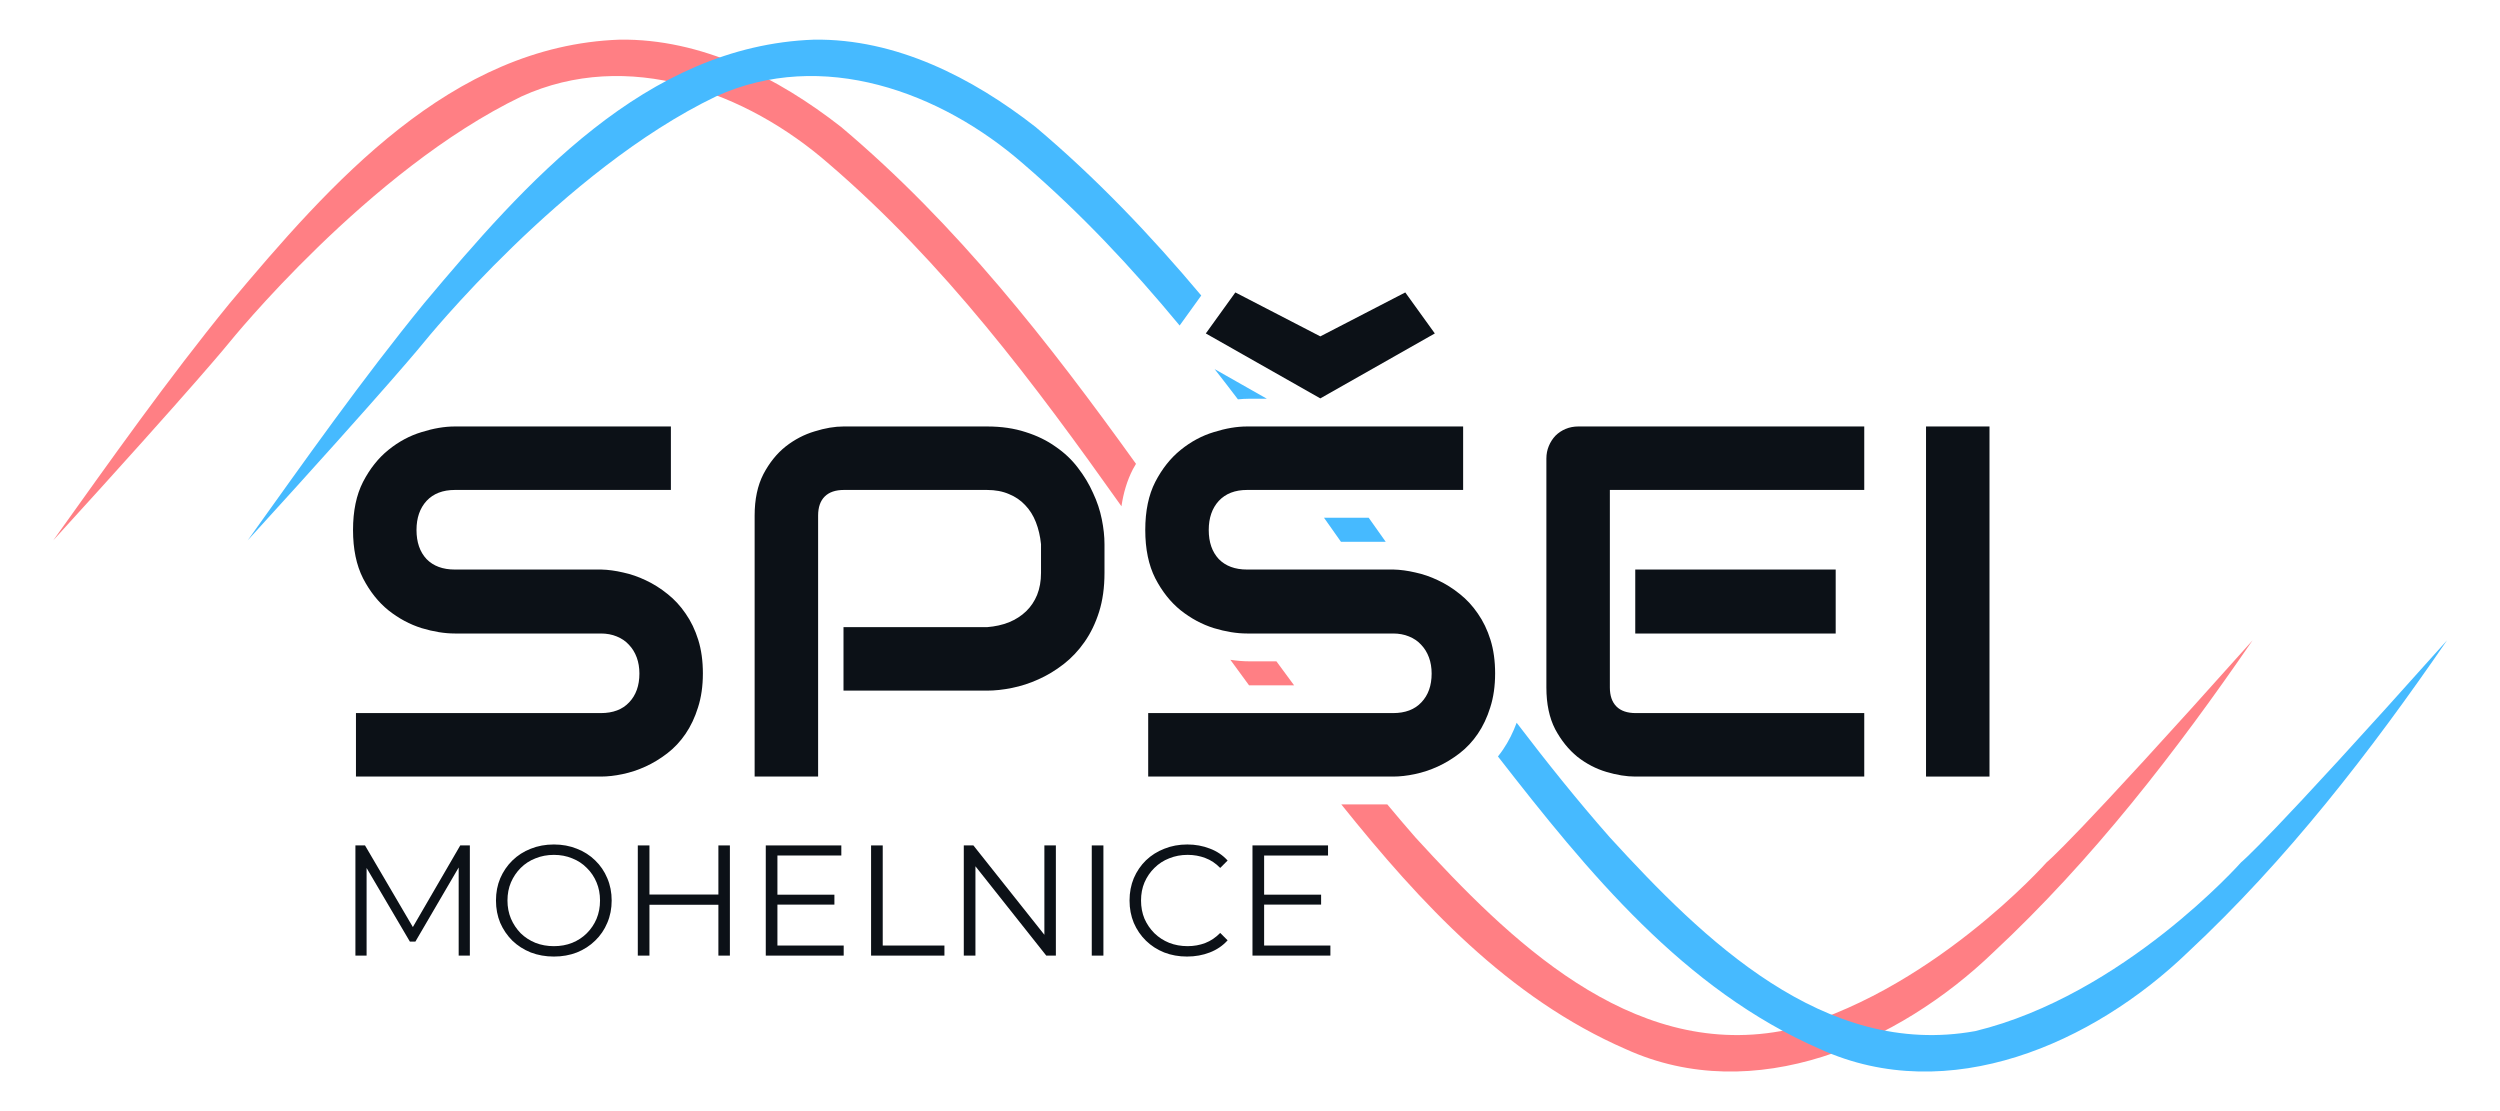 <?xml version="1.0" encoding="UTF-8" standalone="no"?>
<svg
   width="1800"
   height="800"
   viewBox="0 0 1800 800"
   version="1.1"
   id="svg660"
   sodipodi:docname="spsei-logo.svg"
   inkscape:version="1.2.2 (b0a84865, 2022-12-01)"
   xmlns:inkscape="http://www.inkscape.org/namespaces/inkscape"
   xmlns:sodipodi="http://sodipodi.sourceforge.net/DTD/sodipodi-0.dtd"
   xmlns="http://www.w3.org/2000/svg"
   xmlns:svg="http://www.w3.org/2000/svg">
  <defs
     id="defs664" />
  <sodipodi:namedview
     id="namedview662"
     pagecolor="#ffffff"
     bordercolor="#000000"
     borderopacity="0.25"
     inkscape:showpageshadow="2"
     inkscape:pageopacity="0.0"
     inkscape:pagecheckerboard="0"
     inkscape:deskcolor="#d1d1d1"
     showgrid="false"
     inkscape:zoom="0.23301377"
     inkscape:cx="296.11984"
     inkscape:cy="637.30139"
     inkscape:window-width="1440"
     inkscape:window-height="767"
     inkscape:window-x="0"
     inkscape:window-y="25"
     inkscape:window-maximized="0"
     inkscape:current-layer="g19263" />
  <g
     id="g19263"
     transform="translate(38.259,28.517)">
    <g
       id="g1327">
      <g
         id="g11081"
         transform="matrix(2.579,0,0,2.579,-2398.128,-665.246)"
         style="fill:#ff7f84;fill-opacity:1;stroke:#46baff;stroke-width:10.082;stroke-dasharray:none;stroke-opacity:1">
        <path
           id="path11079"
           style="color:#000000;fill:#ff7f84;fill-opacity:1;stroke:none;stroke-linecap:round;stroke-linejoin:round;stroke-miterlimit:10;-inkscape-stroke:none;paint-order:fill stroke markers"
           d="m 1087.996,257.961 c -47.032,1.682 -80.796,40.172 -108.861,73.622 -17.393,21.311 -33.231,43.82 -49.241,66.17 40.739,-44.696 49.192,-55.289 49.192,-55.289 0,0 38.801,-48.107 81.556,-68.658 29.576,-13.471 62.74,-1.35 85.85,18.877 32.05,27.511 57.28,61.195 81.628,95.547 0.537,-3.698 1.564,-7.165 3.188,-10.334 l 0.01,-0.016 0.01,-0.017 c 0.264,-0.509 0.57,-0.982 0.853,-1.475 -24.421,-33.995 -50.078,-66.888 -82.33,-94.053 -17.637,-13.779 -38.96,-24.688 -61.853,-24.375 z m 455.905,167.699 c -50.486,56.553 -57.468,61.953 -57.468,61.953 0,0 -32.873,37.108 -74.235,47.138 -42.214,7.637 -75.988,-25.615 -102.012,-54.075 -2.668,-3.029 -5.261,-6.123 -7.853,-9.217 h -12.841 c 22.193,27.671 46.626,54.061 79.461,68.347 35.834,16.278 76.165,-1.603 102.604,-27.074 27.669,-25.801 50.974,-55.966 72.344,-87.072 z m -285.375,5.432 c 1.732,2.388 3.473,4.766 5.223,7.136 h 12.576 c -1.651,-2.234 -3.31,-4.462 -4.946,-6.71 h -7.54 c -1.755,0 -3.527,-0.155 -5.313,-0.426 z"
           sodipodi:nodetypes="ccccccccccccccccccccccccccsc" />
      </g>
      <g
         id="g7157"
         transform="matrix(2.579,0,0,2.579,-2258.128,-665.246)"
         style="fill:#46baff;fill-opacity:1;stroke:#46baff;stroke-width:10.082;stroke-dasharray:none;stroke-opacity:1">
        <path
           id="path7155"
           style="color:#000000;fill:#46baff;fill-opacity:1;stroke:none;stroke-linecap:round;stroke-linejoin:round;stroke-miterlimit:10;-inkscape-stroke:none;paint-order:fill stroke markers"
           d="m 1087.996,257.961 c -47.032,1.682 -80.796,40.172 -108.861,73.622 -17.393,21.311 -33.231,43.82 -49.241,66.17 40.739,-44.696 49.192,-55.289 49.192,-55.289 0,0 38.801,-48.107 81.556,-68.658 29.576,-13.471 62.74,-1.35 85.85,18.877 15.982,13.718 30.258,28.981 43.586,45.085 l 6.033,-8.376 c -14.12,-16.818 -29.267,-32.741 -46.263,-47.057 -17.637,-13.779 -38.96,-24.688 -61.853,-24.375 z m 111.848,91.974 c 2.189,2.798 4.361,5.609 6.508,8.443 1.071,-0.104 2.139,-0.17 3.201,-0.17 h 4.876 z m 30.54,41.504 c 1.58,2.236 3.159,4.471 4.734,6.71 h 12.492 c -1.579,-2.241 -3.168,-4.472 -4.748,-6.71 z m 313.517,34.221 c -50.486,56.553 -57.468,61.953 -57.468,61.953 0,0 -32.873,37.108 -74.235,47.138 -42.214,7.637 -75.988,-25.615 -102.012,-54.075 -9.086,-10.318 -17.676,-21.06 -26.021,-32.011 -0.987,2.674 -2.234,5.189 -3.791,7.476 -0.454,0.667 -0.933,1.312 -1.432,1.94 25.102,32.27 51.904,65.146 90.011,81.726 35.834,16.278 76.165,-1.603 102.604,-27.074 27.669,-25.801 50.974,-55.966 72.344,-87.072 z"
           sodipodi:nodetypes="ccccccccccccsccccccccccccscccc" />
      </g>
      <g
         aria-label="Š"
         id="text16635"
         style="font-weight:800;font-size:360px;line-height:1.7;font-family:'Open Sans';-inkscape-font-specification:'Open Sans Ultra-Bold';opacity:1;fill:#0c1117;stroke:#ffffff;stroke-width:40">
        <g
           id="path561" />
      </g>
      <g
         aria-label="SPŠEI"
         id="text837"
         style="font-weight:800;font-size:360px;line-height:1.7;font-family:'Open Sans';-inkscape-font-specification:'Open Sans Ultra-Bold';opacity:1;fill:#0c1117;stroke:#002255;stroke-width:3.78">
        <path
           d="m 467.814,456.433 q 0,13.535 -3.516,24.434 -3.34,10.723 -8.965,18.984 -5.625,8.262 -13.184,14.062 -7.559,5.801 -15.645,9.492 -8.086,3.691 -16.523,5.449 -8.262,1.758 -15.645,1.758 H 218.029 v -45.703 h 176.309 q 13.184,0 20.391,-7.734 7.383,-7.734 7.383,-20.742 0,-6.328 -1.934,-11.602 -1.934,-5.273 -5.625,-9.141 -3.516,-3.867 -8.789,-5.977 -5.098,-2.109 -11.426,-2.109 H 289.221 q -11.074,0 -23.906,-3.867 -12.832,-4.043 -23.906,-12.832 -10.898,-8.789 -18.281,-23.027 -7.207,-14.238 -7.207,-34.805 0,-20.566 7.207,-34.629 7.383,-14.238 18.281,-23.027 11.074,-8.965 23.906,-12.832 12.832,-4.043 23.906,-4.043 h 155.566 v 45.703 h -155.566 q -13.008,0 -20.391,7.91 -7.207,7.91 -7.207,20.918 0,13.184 7.207,20.918 7.383,7.559 20.391,7.559 h 105.117 0.352 q 7.383,0.176 15.645,2.109 8.262,1.758 16.348,5.625 8.262,3.867 15.645,9.844 7.383,5.801 13.008,14.062 5.801,8.262 9.141,18.984 3.34,10.723 3.34,24.258 z"
           style="font-weight:normal;font-family:Audiowide;-inkscape-font-specification:Audiowide;stroke:none"
           id="path435" />
        <path
           d="m 756.974,384.011 q 0,15.645 -3.867,27.949 -3.867,12.305 -10.547,21.797 -6.504,9.316 -15.117,15.996 -8.613,6.68 -18.105,10.898 -9.316,4.219 -18.984,6.152 -9.492,1.934 -17.93,1.934 H 569.064 v -45.703 h 103.359 q 8.789,-0.703 15.82,-3.516 7.207,-2.988 12.305,-7.91 5.098,-4.922 7.91,-11.777 2.812,-7.031 2.812,-15.82 v -20.742 q -0.879,-8.613 -3.691,-15.82 -2.812,-7.207 -7.734,-12.305 -4.746,-5.098 -11.602,-7.91 -6.855,-2.988 -15.82,-2.988 H 569.416 q -9.141,0 -13.887,4.746 -4.746,4.746 -4.746,13.711 V 530.612 H 505.08 V 342.702 q 0,-17.578 6.328,-29.883 6.504,-12.305 15.996,-19.863 9.668,-7.559 20.918,-10.898 11.25,-3.516 20.742,-3.516 h 103.359 q 15.469,0 27.773,4.043 12.305,3.867 21.621,10.547 9.492,6.504 15.996,15.117 6.68,8.613 10.898,18.105 4.395,9.316 6.328,18.984 1.934,9.492 1.934,17.93 z"
           style="font-weight:normal;font-family:Audiowide;-inkscape-font-specification:Audiowide;stroke:none"
           id="path437" />
        <path
           d="m 1038.225,456.433 q 0,13.535 -3.516,24.434 -3.34,10.723 -8.965,18.984 -5.625,8.262 -13.184,14.062 -7.559,5.801 -15.645,9.492 -8.086,3.691 -16.523,5.449 -8.262,1.758 -15.645,1.758 H 788.439 v -45.703 h 176.309 q 13.184,0 20.391,-7.734 7.383,-7.734 7.383,-20.742 0,-6.328 -1.934,-11.602 -1.934,-5.273 -5.625,-9.141 -3.516,-3.867 -8.789,-5.977 -5.098,-2.109 -11.426,-2.109 H 859.631 q -11.074,0 -23.906,-3.867 -12.832,-4.043 -23.906,-12.832 -10.898,-8.789 -18.281,-23.027 -7.207,-14.238 -7.207,-34.805 0,-20.566 7.207,-34.629 7.383,-14.238 18.281,-23.027 11.074,-8.965 23.906,-12.832 12.832,-4.043 23.906,-4.043 H 1015.197 V 324.245 H 859.631 q -13.008,0 -20.391,7.91 -7.207,7.91 -7.207,20.918 0,13.184 7.207,20.918 7.383,7.559 20.391,7.559 h 105.117 0.352 q 7.383,0.176 15.645,2.109 8.262,1.758 16.348,5.625 8.262,3.867 15.645,9.844 7.383,5.801 13.008,14.062 5.801,8.262 9.141,18.984 3.34,10.723 3.34,24.258 z m -187.031,-274.395 61.172,31.641 61.172,-31.641 21.27,29.531 -82.441,46.758 -82.441,-46.758 z"
           style="font-weight:normal;font-family:Audiowide;-inkscape-font-specification:Audiowide;stroke:none"
           id="path439" />
        <path
           d="m 1283.439,427.605 h -144.316 v -46.055 h 144.316 z m 20.566,103.008 h -164.883 q -9.492,0 -20.742,-3.34 -11.25,-3.34 -20.918,-10.898 -9.492,-7.734 -15.996,-19.863 -6.328,-12.305 -6.328,-30.059 V 301.57 q 0,-4.746 1.758,-8.965 1.758,-4.219 4.746,-7.383 3.164,-3.164 7.383,-4.922 4.219,-1.758 9.141,-1.758 h 205.84 v 45.703 h -183.164 v 142.207 q 0,8.965 4.746,13.711 4.746,4.746 13.887,4.746 h 164.531 z"
           style="font-weight:normal;font-family:Audiowide;-inkscape-font-specification:Audiowide;stroke:none"
           id="path441" />
        <path
           d="m 1394.181,530.612 h -45.703 V 278.542 h 45.703 z"
           style="font-weight:normal;font-family:Audiowide;-inkscape-font-specification:Audiowide;stroke:none"
           id="path443" />
      </g>
      <g
         aria-label="MOHELNICE"
         id="text1127"
         style="font-size:113.333px;line-height:1.7;font-family:Audiowide;-inkscape-font-specification:Audiowide;letter-spacing:0px;fill:#0c1117;stroke-width:3.78">
        <path
           d="m 217.64,659.523 v -79.333 h 6.913 l 36.267,61.88 H 257.193 l 35.927,-61.88 h 6.913 v 79.333 h -8.047 v -66.753 h 1.927 l -33.093,56.666 H 256.853 l -33.32,-56.666 h 2.153 v 66.753 z"
           style="font-family:Montserrat;-inkscape-font-specification:Montserrat"
           id="path493" />
        <path
           d="m 360.553,660.203 q -8.953,0 -16.66,-2.947 -7.593,-3.06 -13.26,-8.5 -5.553,-5.553 -8.727,-12.807 -3.06,-7.367 -3.06,-16.093 0,-8.727 3.06,-15.98 3.173,-7.367 8.727,-12.807 5.667,-5.553 13.26,-8.5 7.593,-3.06 16.66,-3.06 8.953,0 16.547,3.06 7.593,2.947 13.147,8.387 5.667,5.44 8.727,12.807 3.173,7.367 3.173,16.093 0,8.727 -3.173,16.093 -3.06,7.367 -8.727,12.807 -5.553,5.44 -13.147,8.5 -7.593,2.947 -16.547,2.947 z m 0,-7.48 q 7.14,0 13.147,-2.38 6.12,-2.493 10.54,-6.913 4.533,-4.533 7.027,-10.427 2.493,-6.007 2.493,-13.147 0,-7.14 -2.493,-13.033 -2.493,-6.007 -7.027,-10.427 -4.42,-4.533 -10.54,-6.913 -6.007,-2.493 -13.147,-2.493 -7.14,0 -13.26,2.493 -6.12,2.38 -10.653,6.913 -4.42,4.42 -7.027,10.427 -2.493,5.893 -2.493,13.033 0,7.027 2.493,13.033 2.607,6.007 7.027,10.54 4.533,4.42 10.653,6.913 6.12,2.38 13.26,2.38 z"
           style="font-family:Montserrat;-inkscape-font-specification:Montserrat"
           id="path495" />
        <path
           d="m 478.986,580.19 h 8.273 v 79.333 h -8.273 z m -49.64,79.333 h -8.387 v -79.333 h 8.387 z m 50.433,-36.607 h -51.34 v -7.367 h 51.34 z"
           style="font-family:Montserrat;-inkscape-font-specification:Montserrat"
           id="path497" />
        <path
           d="m 520.579,615.663 h 41.933 v 7.14 h -41.933 z m 0.907,36.607 h 47.713 v 7.253 h -56.1 v -79.333 h 54.4 v 7.253 h -46.013 z"
           style="font-family:Montserrat;-inkscape-font-specification:Montserrat"
           id="path499" />
        <path
           d="m 588.918,659.523 v -79.333 h 8.387 v 72.08 h 44.427 v 7.253 z"
           style="font-family:Montserrat;-inkscape-font-specification:Montserrat"
           id="path501" />
        <path
           d="m 655.671,659.523 v -79.333 h 6.913 l 54.74,68.906 h -3.627 v -68.906 h 8.273 v 79.333 h -6.913 l -54.627,-68.906 h 3.627 v 68.906 z"
           style="font-family:Montserrat;-inkscape-font-specification:Montserrat"
           id="path503" />
        <path
           d="m 747.811,659.523 v -79.333 h 8.387 v 79.333 z"
           style="font-family:Montserrat;-inkscape-font-specification:Montserrat"
           id="path505" />
        <path
           d="m 816.491,660.203 q -8.953,0 -16.547,-2.947 -7.593,-3.06 -13.147,-8.5 -5.553,-5.44 -8.727,-12.807 -3.06,-7.367 -3.06,-16.093 0,-8.727 3.06,-16.093 3.173,-7.367 8.727,-12.807 5.667,-5.44 13.26,-8.387 7.593,-3.06 16.547,-3.06 8.613,0 16.207,2.947 7.593,2.833 12.807,8.613 l -5.327,5.327 q -4.873,-4.987 -10.767,-7.14 -5.893,-2.267 -12.693,-2.267 -7.14,0 -13.26,2.493 -6.12,2.38 -10.653,6.913 -4.533,4.42 -7.14,10.427 -2.493,5.893 -2.493,13.033 0,7.14 2.493,13.147 2.607,5.893 7.14,10.427 4.533,4.42 10.653,6.913 6.12,2.38 13.26,2.38 6.8,0 12.693,-2.267 5.893,-2.267 10.767,-7.253 l 5.327,5.327 q -5.213,5.78 -12.807,8.727 -7.593,2.947 -16.32,2.947 z"
           style="font-family:Montserrat;-inkscape-font-specification:Montserrat"
           id="path507" />
        <path
           d="M 871.004,615.663 H 912.937 v 7.14 h -41.933 z m 0.907,36.607 h 47.713 v 7.253 h -56.1 v -79.333 h 54.4 v 7.253 h -46.013 z"
           style="font-family:Montserrat;-inkscape-font-specification:Montserrat"
           id="path509" />
      </g>
    </g>
  </g>
</svg>
